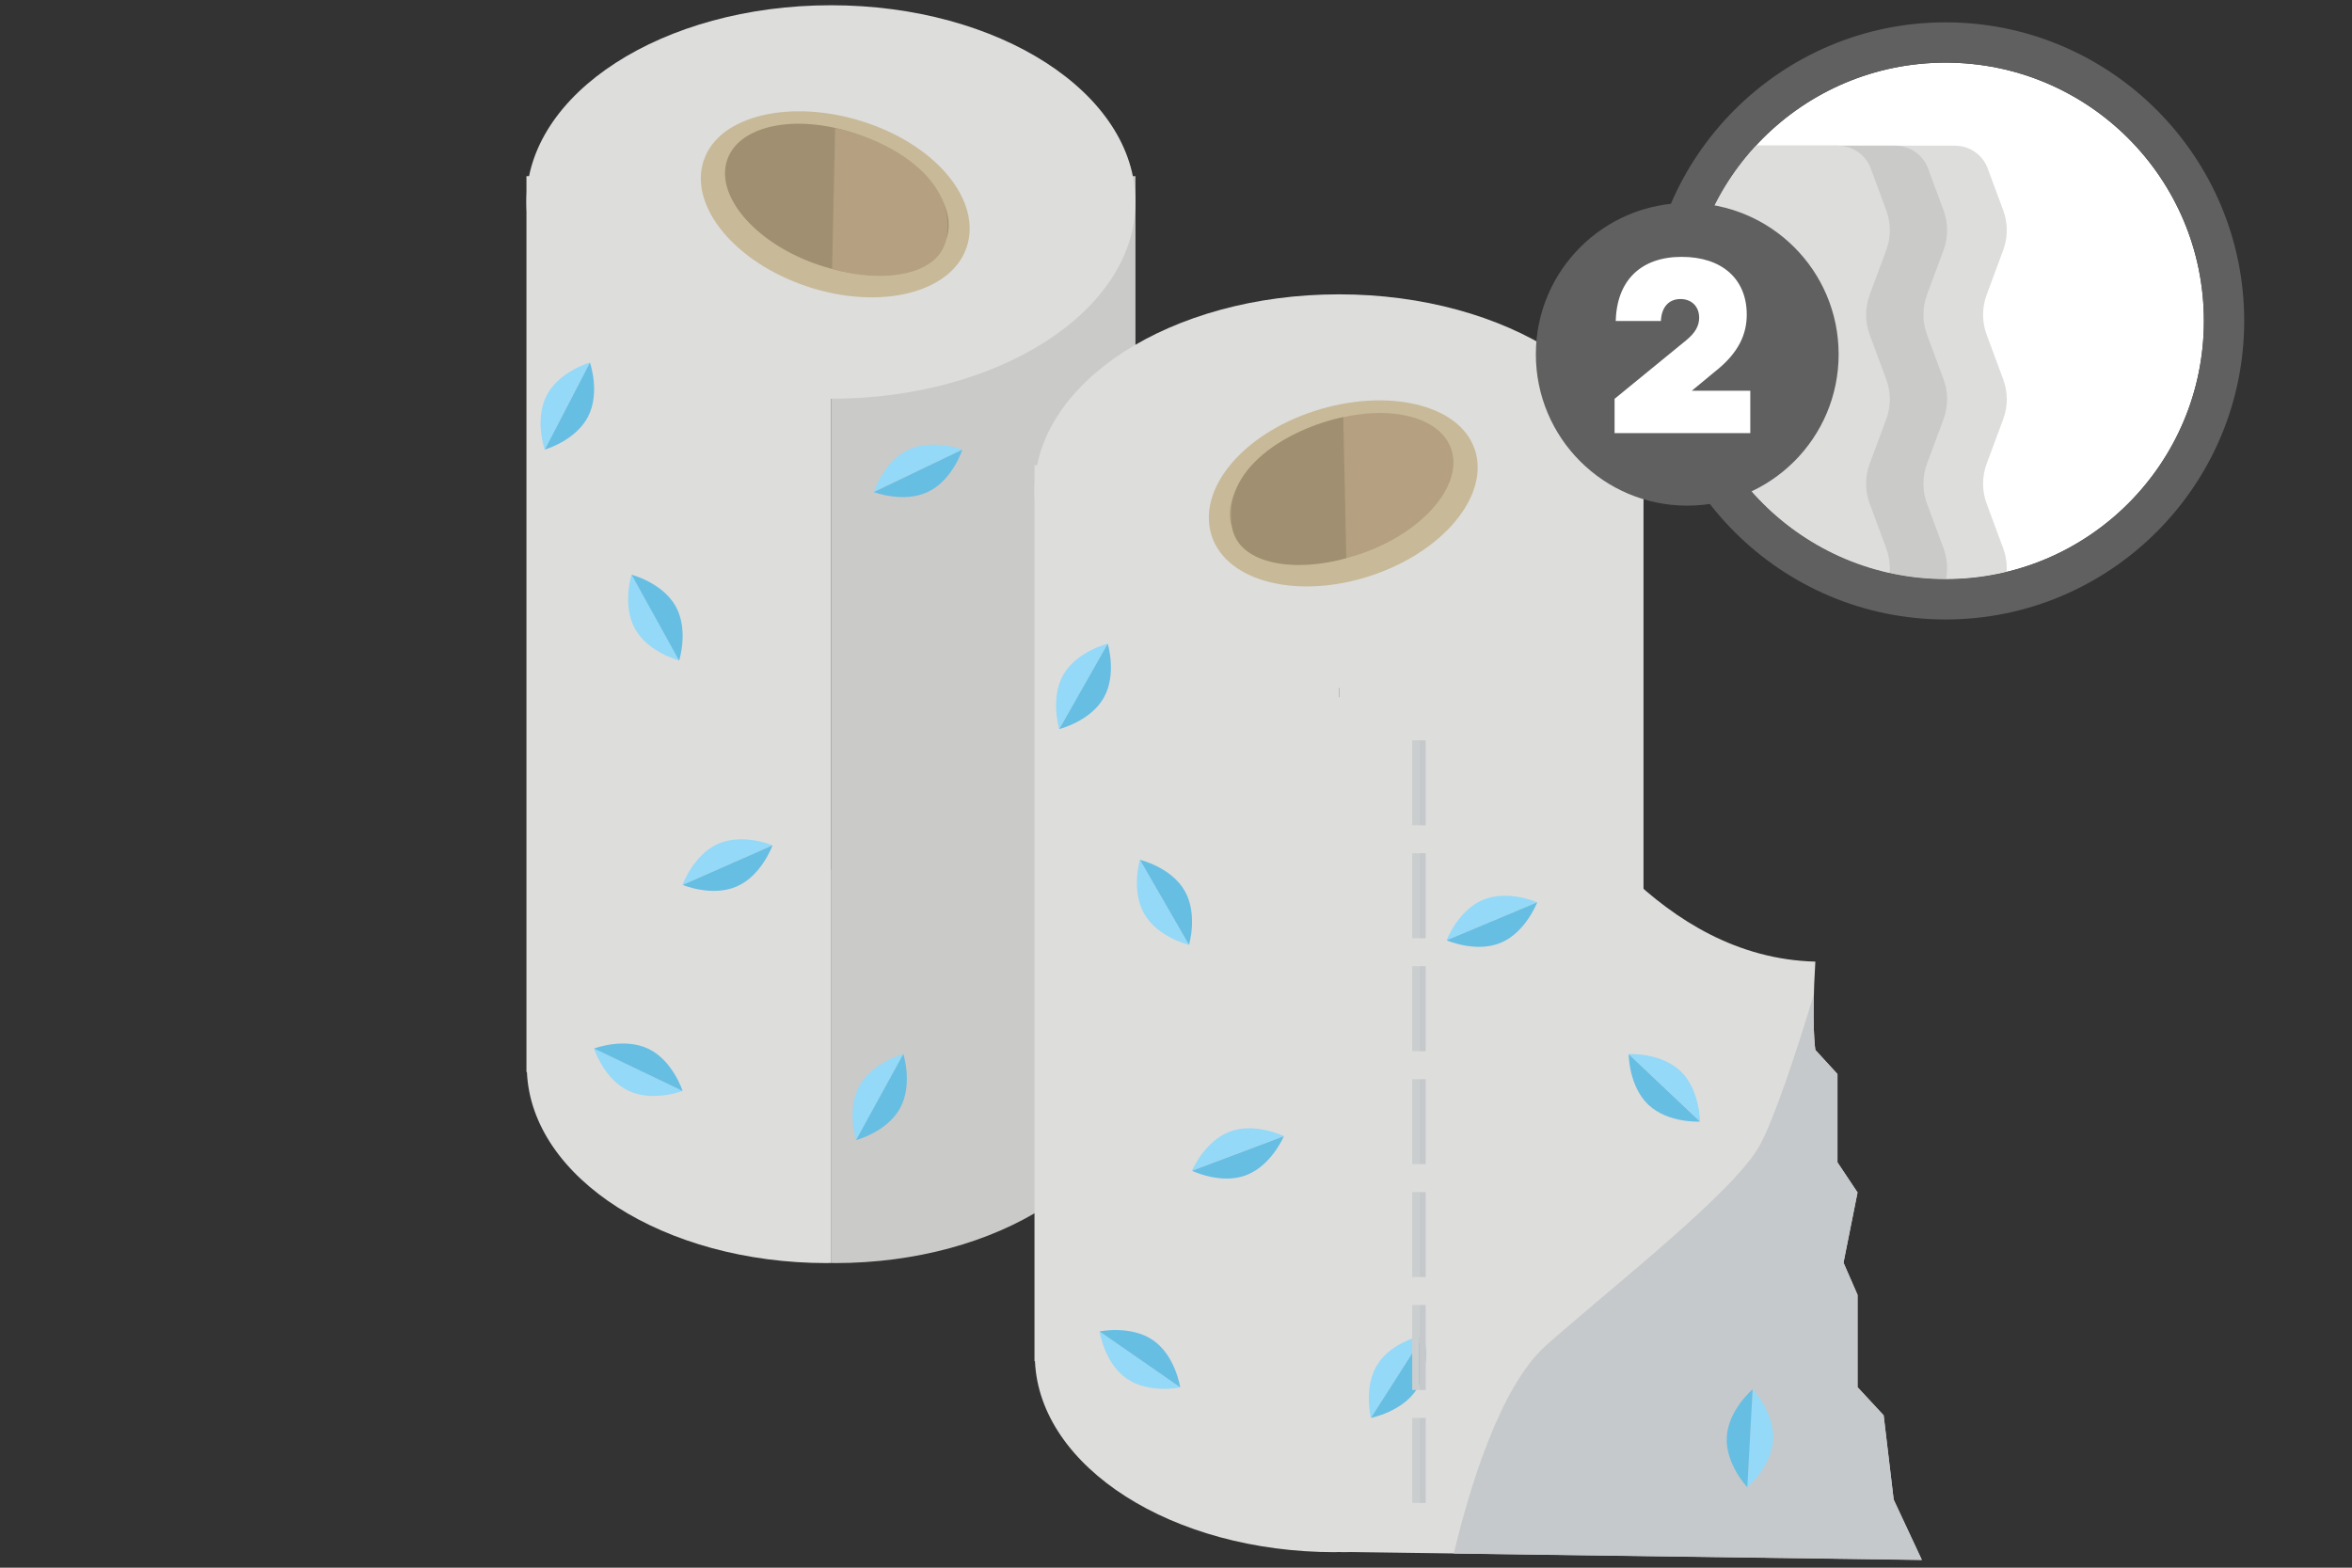 <?xml version="1.0" encoding="UTF-8"?>
<svg xmlns="http://www.w3.org/2000/svg" width="300" height="200" xmlns:xlink="http://www.w3.org/1999/xlink" viewBox="0 0 300 200">
  <rect x="0" y="0" width="300" height="200" fill="#333333" stroke="none"/>
  <defs>
    <style>
      .cls-1 {
        fill: #b5a181;
      }

      .cls-2 {
        fill: #fff;
      }

      .cls-3 {
        fill: #a09071;
      }

      .cls-4 {
        fill: #606060;
      }

      .cls-5 {
        fill: none;
      }

      .cls-6 {
        fill: #94d9f7;
      }

      .cls-7 {
        fill: #dddddc;
      }

      .cls-8 {
        fill: #cacac9;
      }

      .cls-9 {
        fill: #c6c9cb;
      }

      .cls-10 {
        fill: #c8ba98;
      }

      .cls-11 {
        fill: #cbcecf;
      }

      .cls-12 {
        fill: #66bee3;
      }

      .cls-13 {
        clip-path: url(#clippath);
      }
    </style>
    <clipPath id="clippath">
      <circle class="cls-5" cx="248.16" cy="40.94" r="32.95"/>
    </clipPath>
  </defs>
  <g id="Layer_2" data-name="Layer 2">
    <g>
      <path class="cls-7" d="M105.99,110.95V22.47h-38.84v114.3h.06c.6,13.52,17.48,24.37,38.27,24.37.17,0,.34-.02.52-.02v-50.17Z"/>
      <path class="cls-8" d="M105.99,110.95V22.47h38.84v114.3h-.06c-.6,13.52-17.48,24.37-38.27,24.37-.17,0-.34-.02-.52-.02v-50.17Z"/>
    </g>
    <ellipse class="cls-7" cx="105.99" cy="25.77" rx="38.84" ry="25.1"/>
    <g>
      <path class="cls-10" d="M89.75,20.48c-1.92,5.85,4.03,13.05,13.3,16.1,9.27,3.05,18.33.78,20.26-5.07,1.92-5.85-3.73-12.87-12.99-15.92-9.27-3.05-18.64-.95-20.56,4.89Z"/>
      <g>
        <ellipse class="cls-3" cx="106.74" cy="25.42" rx="8.68" ry="14.86" transform="translate(46.01 116.8) rotate(-69.79)"/>
        <path class="cls-1" d="M106.53,16.33c6.98,1.47,15.72,6.56,14.15,14.22-.96,4.7-8.3,5.61-14.54,3.76l.39-17.98Z"/>
      </g>
    </g>
    <g>
      <path class="cls-7" d="M170.79,147.83V59.35h-38.84v114.3h.06c.6,13.52,17.48,24.37,38.27,24.37.17,0,.34-.02.52-.02v-50.17Z"/>
      <path class="cls-7" d="M170.79,147.83V59.35h38.84v114.3h-.06c-.6,13.52-17.48,24.37-38.27,24.37-.17,0-.34-.02-.52-.02v-50.17Z"/>
    </g>
    <ellipse class="cls-7" cx="170.79" cy="62.65" rx="38.84" ry="25.1"/>
    <g>
      <path class="cls-10" d="M188.12,57.36c1.92,5.85-4.03,13.05-13.3,16.1s-18.33.78-20.26-5.07c-1.92-5.85,3.73-12.87,12.99-15.92,9.27-3.05,18.64-.95,20.56,4.89Z"/>
      <g>
        <ellipse class="cls-1" cx="171.13" cy="62.3" rx="14.86" ry="8.68" transform="translate(-10.99 62.97) rotate(-20.21)"/>
        <path class="cls-3" d="M171.34,53.21c-6.98,1.47-15.72,6.56-14.15,14.22.96,4.7,8.3,5.61,14.54,3.76l-.39-17.98Z"/>
      </g>
    </g>
  </g>
  <g id="Layer_3" data-name="Layer 3">
    <g>
      <path class="cls-7" d="M170.34,88.87s20.49,2.31,25.1,7.94c4.61,5.63,16.14,25.36,36.11,25.87-.51,8.2,0,11.27,0,11.27l2.82,3.07v11.27l2.56,3.84-1.79,8.96,1.79,4.1v11.78l3.33,3.59,1.28,10.76,3.59,7.68-74.79-1.02v-109.11Z"/>
      <path class="cls-9" d="M245.13,199l-3.59-7.68-1.28-10.76-3.33-3.59v-11.78l-1.79-4.1,1.79-8.96-2.56-3.84v-11.27l-2.82-3.07s-.33-2.01-.19-7.11c-2.29,7.59-5.16,16.2-6.98,19.41-3.33,5.89-18.44,17.67-27.15,25.36-6,5.3-9.93,18.74-11.8,26.59l59.7.82Z"/>
    </g>
  </g>
  <g id="Blaadjes-elements">
    <g>
      <path class="cls-6" d="M181.6,170.34s-4.01.77-5.87,3.68-.87,6.87-.87,6.87l6.74-10.55Z"/>
      <path class="cls-12" d="M174.86,180.89s4.01-.77,5.87-3.68c1.86-2.91.87-6.87.87-6.87l-6.74,10.55Z"/>
    </g>
    <g>
      <g>
        <rect class="cls-11" x="180.13" y="94.44" width=".86" height="10.85"/>
        <rect class="cls-9" x="181" y="94.44" width=".86" height="10.85"/>
      </g>
      <g>
        <rect class="cls-11" x="180.13" y="108.85" width=".86" height="10.85"/>
        <rect class="cls-9" x="181" y="108.85" width=".86" height="10.85"/>
      </g>
      <g>
        <rect class="cls-11" x="180.13" y="123.26" width=".86" height="10.85"/>
        <rect class="cls-9" x="181" y="123.26" width=".86" height="10.85"/>
      </g>
      <g>
        <rect class="cls-11" x="180.13" y="137.67" width=".86" height="10.85"/>
        <rect class="cls-9" x="181" y="137.67" width=".86" height="10.85"/>
      </g>
      <g>
        <rect class="cls-11" x="180.13" y="152.08" width=".86" height="10.85"/>
        <rect class="cls-9" x="181" y="152.08" width=".86" height="10.85"/>
      </g>
      <g>
        <rect class="cls-11" x="180.13" y="166.48" width=".86" height="10.85"/>
        <rect class="cls-9" x="181" y="166.48" width=".86" height="10.85"/>
      </g>
      <g>
        <rect class="cls-11" x="180.13" y="180.89" width=".86" height="10.85"/>
        <rect class="cls-9" x="181" y="180.89" width=".86" height="10.85"/>
      </g>
    </g>
    <g>
      <path class="cls-6" d="M216.84,143.09s0-4.08-2.51-6.46-6.59-2.15-6.59-2.15l9.1,8.6Z"/>
      <path class="cls-12" d="M207.74,134.48s0,4.08,2.51,6.46,6.59,2.15,6.59,2.15l-9.1-8.6Z"/>
    </g>
    <g>
      <path class="cls-6" d="M222.87,189.75s3.11-2.64,3.3-6.09c.19-3.45-2.62-6.41-2.62-6.41l-.68,12.5Z"/>
      <path class="cls-12" d="M223.55,177.24s-3.11,2.64-3.3,6.09c-.19,3.45,2.62,6.41,2.62,6.41l.68-12.5Z"/>
    </g>
    <g>
      <path class="cls-6" d="M196.07,115.11s-3.73-1.65-6.92-.31-4.63,5.16-4.63,5.16l11.55-4.85Z"/>
      <path class="cls-12" d="M184.52,119.96s3.73,1.65,6.92.31,4.63-5.16,4.63-5.16l-11.55,4.85Z"/>
    </g>
    <g>
      <path class="cls-6" d="M145.4,109.69s-1.17,3.91.56,6.91,5.7,3.94,5.7,3.94l-6.26-10.85Z"/>
      <path class="cls-12" d="M151.66,120.54s1.17-3.91-.56-6.91-5.7-3.94-5.7-3.94l6.26,10.85Z"/>
    </g>
    <g>
      <path class="cls-6" d="M141.29,82.12s-3.96.98-5.67,3.98-.51,6.91-.51,6.91l6.18-10.89Z"/>
      <path class="cls-12" d="M135.11,93.01s3.96-.98,5.67-3.98c1.71-3.01.51-6.91.51-6.91l-6.18,10.89Z"/>
    </g>
    <g>
      <path class="cls-6" d="M122.74,57.36s-3.81-1.46-6.93.04-4.36,5.38-4.36,5.38l11.29-5.42Z"/>
      <path class="cls-12" d="M111.46,62.78s3.81,1.46,6.93-.04c3.12-1.5,4.36-5.38,4.36-5.38l-11.29,5.42Z"/>
    </g>
    <g>
      <path class="cls-6" d="M115.22,134.48s-3.95,1.03-5.61,4.06c-1.67,3.03-.42,6.92-.42,6.92l6.03-10.98Z"/>
      <path class="cls-12" d="M109.19,145.45s3.95-1.03,5.61-4.06c1.67-3.03.42-6.92.42-6.92l-6.03,10.98Z"/>
    </g>
    <g>
      <path class="cls-6" d="M98.53,107.84s-3.76-1.59-6.93-.19-4.54,5.24-4.54,5.24l11.46-5.05Z"/>
      <path class="cls-12" d="M87.07,112.89s3.76,1.59,6.93.19c3.16-1.39,4.54-5.24,4.54-5.24l-11.46,5.05Z"/>
    </g>
    <g>
      <path class="cls-6" d="M75.77,133.77s1.25,3.89,4.37,5.38,6.93.03,6.93.03l-11.29-5.41Z"/>
      <path class="cls-12" d="M87.07,139.18s-1.25-3.89-4.37-5.38-6.93-.03-6.93-.03l11.29,5.41Z"/>
    </g>
    <g>
      <path class="cls-6" d="M80.56,73.31s-1.24,3.89.44,6.91c1.67,3.03,5.63,4.04,5.63,4.04l-6.06-10.96Z"/>
      <path class="cls-12" d="M86.63,84.27s1.24-3.89-.44-6.91-5.63-4.04-5.63-4.04l6.06,10.96Z"/>
    </g>
    <g>
      <path class="cls-6" d="M75.25,46.25s-3.92,1.12-5.52,4.19c-1.59,3.07-.25,6.92-.25,6.92l5.77-11.12Z"/>
      <path class="cls-12" d="M69.48,57.36s3.92-1.12,5.52-4.19c1.59-3.07.25-6.92.25-6.92l-5.77,11.12Z"/>
    </g>
    <g>
      <path class="cls-6" d="M163.76,144.94s-3.67-1.79-6.9-.57-4.82,4.98-4.82,4.98l11.72-4.41Z"/>
      <path class="cls-12" d="M152.04,149.36s3.67,1.79,6.9.57c3.24-1.22,4.82-4.98,4.82-4.98l-11.72,4.41Z"/>
    </g>
    <g>
      <path class="cls-6" d="M140.25,169.86s.61,4.03,3.45,6.01c2.84,1.97,6.84,1.13,6.84,1.13l-10.29-7.14Z"/>
      <path class="cls-12" d="M150.54,177s-.61-4.03-3.45-6.01c-2.84-1.97-6.84-1.13-6.84-1.13l10.29,7.14Z"/>
    </g>
  </g>
  <g id="Layering">
    <g>
      <circle class="cls-2" cx="248.16" cy="40.94" r="32.95"/>
      <g class="cls-13">
        <g>
          <path class="cls-7" d="M255.51,118.16c.61-1.64.61-3.45,0-5.09l-2.11-5.69c-.61-1.64-.61-3.45,0-5.09l2.11-5.69c.61-1.64.61-3.45,0-5.09l-2.11-5.69c-.61-1.64-.61-3.45,0-5.09l2.11-5.69c.61-1.64.61-3.45,0-5.09l-2.11-5.69c-.61-1.64-.61-3.45,0-5.09l2.11-5.69c.61-1.64.61-3.45,0-5.09l-2.11-5.69c-.61-1.64-.61-3.45,0-5.09l2.11-5.69c.61-1.64.61-3.45,0-5.09l-1.98-5.35c-.65-1.74-2.31-2.89-4.16-2.89h-97.33v129.4h97.33c1.86,0,3.51-1.15,4.16-2.89l1.98-5.34c.61-1.64.61-3.45,0-5.09l-2.11-5.69c-.61-1.64-.61-3.45,0-5.09l2.11-5.69Z"/>
          <path class="cls-8" d="M247.9,118.16c.61-1.64.61-3.45,0-5.09l-2.11-5.69c-.61-1.64-.61-3.45,0-5.09l2.11-5.69c.61-1.64.61-3.45,0-5.09l-2.11-5.69c-.61-1.64-.61-3.45,0-5.09l2.11-5.69c.61-1.64.61-3.45,0-5.09l-2.11-5.69c-.61-1.64-.61-3.45,0-5.09l2.11-5.69c.61-1.64.61-3.45,0-5.09l-2.11-5.69c-.61-1.64-.61-3.45,0-5.09l2.11-5.69c.61-1.64.61-3.45,0-5.09l-1.98-5.35c-.65-1.74-2.31-2.89-4.16-2.89h-97.33v129.4h97.33c1.86,0,3.51-1.15,4.16-2.89l1.98-5.34c.61-1.64.61-3.45,0-5.09l-2.11-5.69c-.61-1.64-.61-3.45,0-5.09l2.11-5.69Z"/>
          <path class="cls-7" d="M240.59,118.16c.61-1.64.61-3.45,0-5.09l-2.11-5.69c-.61-1.64-.61-3.45,0-5.09l2.11-5.69c.61-1.64.61-3.45,0-5.09l-2.11-5.69c-.61-1.64-.61-3.45,0-5.09l2.11-5.69c.61-1.64.61-3.45,0-5.09l-2.11-5.69c-.61-1.64-.61-3.45,0-5.09l2.11-5.69c.61-1.64.61-3.45,0-5.09l-2.11-5.69c-.61-1.64-.61-3.45,0-5.09l2.11-5.69c.61-1.64.61-3.45,0-5.09l-1.98-5.35c-.65-1.74-2.31-2.89-4.16-2.89h-97.33v129.4h97.33c1.86,0,3.51-1.15,4.16-2.89l1.98-5.34c.61-1.64.61-3.45,0-5.09l-2.11-5.69c-.61-1.64-.61-3.45,0-5.09l2.11-5.69Z"/>
        </g>
      </g>
      <path class="cls-4" d="M248.16,7.99c18.2,0,32.95,14.75,32.95,32.95s-14.75,32.95-32.95,32.95-32.95-14.75-32.95-32.95,14.75-32.95,32.95-32.95M248.16,2.85c-21,0-38.09,17.09-38.09,38.09s17.09,38.09,38.09,38.09,38.09-17.09,38.09-38.09S269.16,2.85,248.16,2.85h0Z"/>
    </g>
    <circle class="cls-4" cx="215.21" cy="45.2" r="19.31"/>
    <path class="cls-2" d="M205.93,50.89l9.16-7.49c1.1-.91,1.64-1.79,1.64-2.86,0-1.42-.94-2.39-2.39-2.39s-2.42,1.01-2.49,2.8h-5.76c.13-5.19,3.24-8.18,8.4-8.18s8.31,2.83,8.31,7.36c0,2.42-.94,4.85-4.12,7.33l-2.89,2.39h7.46v5.41h-17.31v-4.37Z"/>
  </g>
</svg>